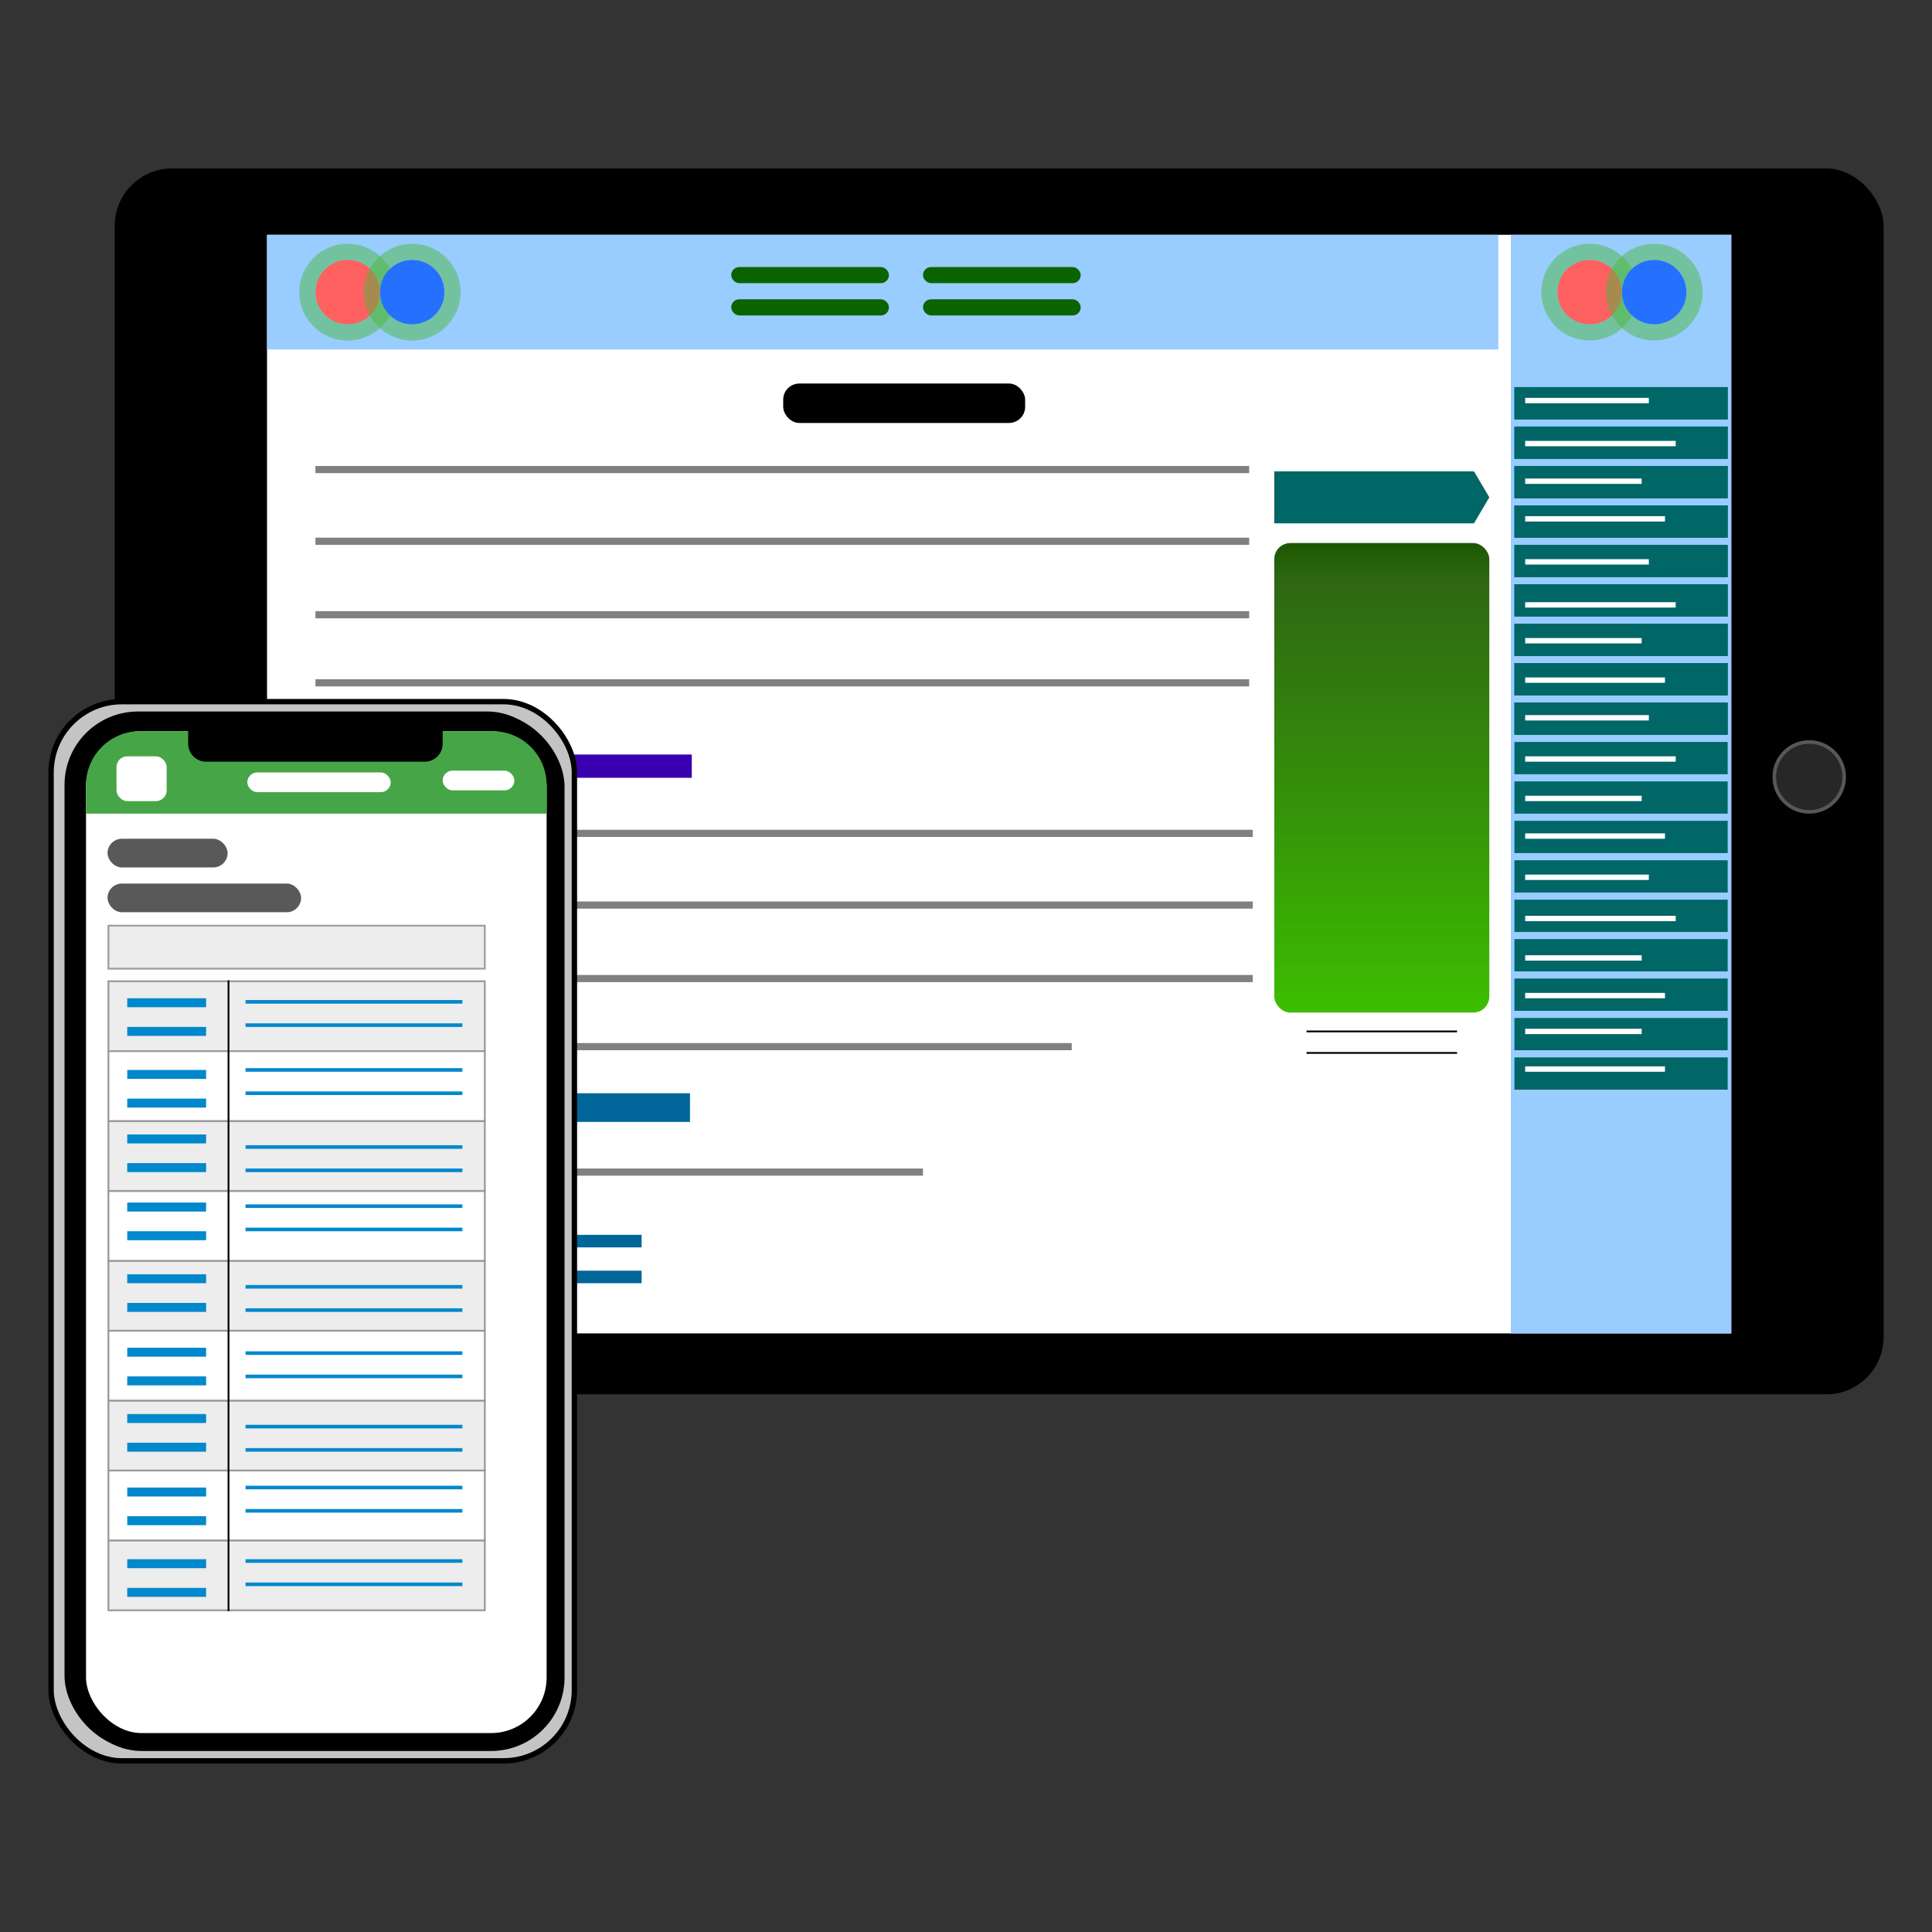 <svg width="1078" height="1078" viewBox="0 0 1078 1078" fill="none" xmlns="http://www.w3.org/2000/svg">
<rect x="0" y="0" width="1078" height="1078" fill="#333333" stroke="none"/>
<rect x="64" y="94" width="987" height="684" rx="32" fill="black"/>
<rect x="149" y="131" width="817" height="613" fill="white"/>
<rect x="149" y="131" width="687" height="64" fill="#99CCFF"/>
<rect x="843" y="131" width="123" height="613" fill="#99CCFF"/>
<circle cx="194" cy="163" r="18" fill="#FF6060"/>
<circle cx="194" cy="163" r="22.5" stroke="#4DB73C" stroke-opacity="0.49" stroke-width="9"/>
<circle cx="230" cy="163" r="18" fill="#2670FF"/>
<circle cx="230" cy="163" r="22.5" stroke="#4DB73C" stroke-opacity="0.49" stroke-width="9"/>
<circle cx="887" cy="163" r="18" fill="#FF6060"/>
<circle cx="887" cy="163" r="22.5" stroke="#4DB73C" stroke-opacity="0.49" stroke-width="9"/>
<circle cx="923" cy="163" r="18" fill="#2670FF"/>
<circle cx="923" cy="163" r="22.5" stroke="#4DB73C" stroke-opacity="0.49" stroke-width="9"/>
<rect x="408" y="149" width="88" height="9" rx="4.5" fill="#0A6400"/>
<rect x="515" y="149" width="88" height="9" rx="4.5" fill="#0A6400"/>
<rect x="408" y="167" width="88" height="9" rx="4.5" fill="#0A6400"/>
<rect x="515" y="167" width="88" height="9" rx="4.5" fill="#0A6400"/>
<rect x="845" y="216" width="119" height="18" fill="#006666"/>
<rect x="845" y="260" width="119" height="18" fill="#006666"/>
<rect x="845" y="238" width="119" height="18" fill="#006666"/>
<rect x="845" y="348" width="119" height="18" fill="#006666"/>
<rect x="845" y="392" width="119" height="18" fill="#006666"/>
<rect x="845" y="370" width="119" height="18" fill="#006666"/>
<rect x="845" y="282" width="119" height="18" fill="#006666"/>
<rect x="845" y="326" width="119" height="18" fill="#006666"/>
<rect x="845" y="304" width="119" height="18" fill="#006666"/>
<rect x="845" y="216" width="119" height="18" fill="#006666"/>
<rect x="845" y="260" width="119" height="18" fill="#006666"/>
<rect x="845" y="238" width="119" height="18" fill="#006666"/>
<rect x="845" y="348" width="119" height="18" fill="#006666"/>
<rect x="845" y="392" width="119" height="18" fill="#006666"/>
<rect x="845" y="370" width="119" height="18" fill="#006666"/>
<rect x="845" y="282" width="119" height="18" fill="#006666"/>
<rect x="845" y="326" width="119" height="18" fill="#006666"/>
<rect x="845" y="304" width="119" height="18" fill="#006666"/>
<rect x="845" y="414" width="119" height="18" fill="#006666"/>
<rect x="845" y="458" width="119" height="18" fill="#006666"/>
<rect x="845" y="436" width="119" height="18" fill="#006666"/>
<rect x="845" y="546" width="119" height="18" fill="#006666"/>
<rect x="845" y="590" width="119" height="18" fill="#006666"/>
<rect x="845" y="568" width="119" height="18" fill="#006666"/>
<rect x="845" y="480" width="119" height="18" fill="#006666"/>
<rect x="845" y="524" width="119" height="18" fill="#006666"/>
<rect x="845" y="502" width="119" height="18" fill="#006666"/>
<rect x="437" y="214" width="135" height="22" rx="9" fill="black"/>
<line x1="176" y1="262" x2="697" y2="262" stroke="#808080" stroke-width="4"/>
<line x1="176" y1="381" x2="697" y2="381" stroke="#808080" stroke-width="4"/>
<line x1="176" y1="343" x2="697" y2="343" stroke="#808080" stroke-width="4"/>
<line x1="176" y1="302" x2="697" y2="302" stroke="#808080" stroke-width="4"/>
<line x1="178" y1="465" x2="699" y2="465" stroke="#808080" stroke-width="4"/>
<line x1="178" y1="584" x2="598" y2="584" stroke="#808080" stroke-width="4"/>
<line x1="178" y1="654" x2="515" y2="654" stroke="#808080" stroke-width="4"/>
<line x1="178" y1="546" x2="699" y2="546" stroke="#808080" stroke-width="4"/>
<line x1="178" y1="505" x2="699" y2="505" stroke="#808080" stroke-width="4"/>
<rect x="711" y="303" width="120" height="262" rx="9" fill="url(#paint0_linear)"/>
<path d="M711 263H822.429L831 277.5L822.429 292H711V263Z" fill="#006666"/>
<line x1="729" y1="575.5" x2="813" y2="575.5" stroke="black"/>
<line x1="729" y1="587.5" x2="813" y2="587.5" stroke="black"/>
<line x1="205" y1="427.5" x2="386" y2="427.5" stroke="#3800AE" stroke-width="13"/>
<line x1="205" y1="618" x2="385" y2="618" stroke="#006699" stroke-width="16"/>
<line x1="178" y1="692.5" x2="358" y2="692.5" stroke="#006699" stroke-width="7"/>
<line x1="178" y1="712.5" x2="358" y2="712.5" stroke="#006699" stroke-width="7"/>
<line x1="851" y1="223.5" x2="920" y2="223.5" stroke="white" stroke-width="3"/>
<line x1="851" y1="247.5" x2="935" y2="247.5" stroke="white" stroke-width="3"/>
<line x1="851" y1="268.5" x2="916" y2="268.5" stroke="white" stroke-width="3"/>
<line x1="851" y1="289.5" x2="929" y2="289.5" stroke="white" stroke-width="3"/>
<line x1="851" y1="400.5" x2="920" y2="400.5" stroke="white" stroke-width="3"/>
<line x1="851" y1="423.5" x2="935" y2="423.5" stroke="white" stroke-width="3"/>
<line x1="851" y1="445.5" x2="916" y2="445.5" stroke="white" stroke-width="3"/>
<line x1="851" y1="466.5" x2="929" y2="466.5" stroke="white" stroke-width="3"/>
<line x1="851" y1="489.5" x2="920" y2="489.5" stroke="white" stroke-width="3"/>
<line x1="851" y1="512.5" x2="935" y2="512.5" stroke="white" stroke-width="3"/>
<line x1="851" y1="534.5" x2="916" y2="534.5" stroke="white" stroke-width="3"/>
<line x1="851" y1="555.5" x2="929" y2="555.5" stroke="white" stroke-width="3"/>
<line x1="851" y1="575.5" x2="916" y2="575.5" stroke="white" stroke-width="3"/>
<line x1="851" y1="596.5" x2="929" y2="596.5" stroke="white" stroke-width="3"/>
<line x1="851" y1="313.5" x2="920" y2="313.5" stroke="white" stroke-width="3"/>
<line x1="851" y1="337.5" x2="935" y2="337.5" stroke="white" stroke-width="3"/>
<line x1="851" y1="357.5" x2="916" y2="357.5" stroke="white" stroke-width="3"/>
<line x1="851" y1="379.5" x2="929" y2="379.5" stroke="white" stroke-width="3"/>
<circle cx="1009.5" cy="433.5" r="19.5" fill="#272727" stroke="#575757" stroke-width="2"/>
<ellipse cx="107.5" cy="436" rx="5.5" ry="6" fill="#1C1C1C"/>
<rect x="28.5" y="391.5" width="292" height="591" rx="39.5" fill="#C4C4C4" stroke="black" stroke-width="3"/>
<rect x="41" y="402" width="267" height="569" rx="36" fill="#87FF5C" stroke="black" stroke-width="10"/>
<rect x="43" y="403" width="267" height="569" rx="36" fill="white" stroke="black" stroke-width="10"/>
<path d="M48 438C48 421.431 61.431 408 78 408H275C291.569 408 305 421.431 305 438V454H48V438Z" fill="#46A546"/>
<path d="M105 401H247V408.6V415C247 420.523 242.523 425 237 425H115C109.477 425 105 420.523 105 415V401Z" fill="black"/>
<rect x="60.5" y="547.5" width="210" height="39" fill="#EDEDED" stroke="#999999"/>
<rect x="60" y="906" width="211" height="40" fill="white"/>
<rect x="60.5" y="859.5" width="210" height="39" fill="#EDEDED" stroke="#999999"/>
<rect x="60.5" y="820.5" width="210" height="39" fill="white" stroke="#999999"/>
<rect x="60.5" y="781.5" width="210" height="39" fill="#EDEDED" stroke="#999999"/>
<rect x="60.5" y="742.5" width="210" height="39" fill="white" stroke="#999999"/>
<rect x="60.5" y="703.5" width="210" height="39" fill="#EDEDED" stroke="#999999"/>
<rect x="60.5" y="664.5" width="210" height="39" fill="white" stroke="#999999"/>
<rect x="60.5" y="625.5" width="210" height="39" fill="#EDEDED" stroke="#999999"/>
<rect x="60.5" y="586.5" width="210" height="39" fill="white" stroke="#999999"/>
<line x1="127.5" y1="547" x2="127.5" y2="899" stroke="black"/>
<line x1="71" y1="559.5" x2="115" y2="559.5" stroke="#0088CC" stroke-width="5"/>
<line x1="137" y1="572" x2="258" y2="572" stroke="#0088CC" stroke-width="2"/>
<line x1="137" y1="884" x2="258" y2="884" stroke="#0088CC" stroke-width="2"/>
<line x1="137" y1="843" x2="258" y2="843" stroke="#0088CC" stroke-width="2"/>
<line x1="137" y1="809" x2="258" y2="809" stroke="#0088CC" stroke-width="2"/>
<line x1="137" y1="768" x2="258" y2="768" stroke="#0088CC" stroke-width="2"/>
<line x1="137" y1="731" x2="258" y2="731" stroke="#0088CC" stroke-width="2"/>
<line x1="137" y1="686" x2="258" y2="686" stroke="#0088CC" stroke-width="2"/>
<line x1="137" y1="653" x2="258" y2="653" stroke="#0088CC" stroke-width="2"/>
<line x1="137" y1="610" x2="258" y2="610" stroke="#0088CC" stroke-width="2"/>
<line x1="137" y1="559" x2="258" y2="559" stroke="#0088CC" stroke-width="2"/>
<line x1="137" y1="871" x2="258" y2="871" stroke="#0088CC" stroke-width="2"/>
<line x1="137" y1="830" x2="258" y2="830" stroke="#0088CC" stroke-width="2"/>
<line x1="137" y1="796" x2="258" y2="796" stroke="#0088CC" stroke-width="2"/>
<line x1="137" y1="755" x2="258" y2="755" stroke="#0088CC" stroke-width="2"/>
<line x1="137" y1="718" x2="258" y2="718" stroke="#0088CC" stroke-width="2"/>
<line x1="137" y1="673" x2="258" y2="673" stroke="#0088CC" stroke-width="2"/>
<line x1="137" y1="640" x2="258" y2="640" stroke="#0088CC" stroke-width="2"/>
<line x1="137" y1="597" x2="258" y2="597" stroke="#0088CC" stroke-width="2"/>
<line x1="71" y1="575.5" x2="115" y2="575.5" stroke="#0088CC" stroke-width="5"/>
<line x1="71" y1="872.5" x2="115" y2="872.5" stroke="#0088CC" stroke-width="5"/>
<line x1="71" y1="888.5" x2="115" y2="888.5" stroke="#0088CC" stroke-width="5"/>
<line x1="71" y1="832.5" x2="115" y2="832.5" stroke="#0088CC" stroke-width="5"/>
<line x1="71" y1="848.5" x2="115" y2="848.5" stroke="#0088CC" stroke-width="5"/>
<line x1="71" y1="791.5" x2="115" y2="791.5" stroke="#0088CC" stroke-width="5"/>
<line x1="71" y1="807.5" x2="115" y2="807.5" stroke="#0088CC" stroke-width="5"/>
<line x1="71" y1="754.5" x2="115" y2="754.5" stroke="#0088CC" stroke-width="5"/>
<line x1="71" y1="770.5" x2="115" y2="770.5" stroke="#0088CC" stroke-width="5"/>
<line x1="71" y1="713.5" x2="115" y2="713.5" stroke="#0088CC" stroke-width="5"/>
<line x1="71" y1="729.5" x2="115" y2="729.5" stroke="#0088CC" stroke-width="5"/>
<line x1="71" y1="673.5" x2="115" y2="673.5" stroke="#0088CC" stroke-width="5"/>
<line x1="71" y1="689.5" x2="115" y2="689.5" stroke="#0088CC" stroke-width="5"/>
<line x1="71" y1="635.5" x2="115" y2="635.5" stroke="#0088CC" stroke-width="5"/>
<line x1="71" y1="651.5" x2="115" y2="651.5" stroke="#0088CC" stroke-width="5"/>
<line x1="71" y1="599.5" x2="115" y2="599.5" stroke="#0088CC" stroke-width="5"/>
<line x1="71" y1="615.5" x2="115" y2="615.5" stroke="#0088CC" stroke-width="5"/>
<rect x="60.5" y="516.5" width="210" height="24" fill="#EDEDED" stroke="#9D9D9D"/>
<rect x="65" y="422" width="28" height="25" rx="6" fill="white"/>
<rect x="138" y="431" width="80" height="11" rx="5.5" fill="white"/>
<rect x="247" y="430" width="40" height="11" rx="5.5" fill="white"/>
<rect x="60" y="468" width="67" height="16" rx="8" fill="black" fill-opacity="0.65"/>
<rect x="60" y="493" width="108" height="16" rx="8" fill="black" fill-opacity="0.65"/>
<defs>
<linearGradient id="paint0_linear" x1="771" y1="303" x2="771" y2="565" gradientUnits="userSpaceOnUse">
<stop stop-color="#1C5700"/>
<stop offset="0.075" stop-color="#1D5A00" stop-opacity="0.925"/>
<stop offset="1" stop-color="#3DBE00"/>
</linearGradient>
</defs>
</svg>
